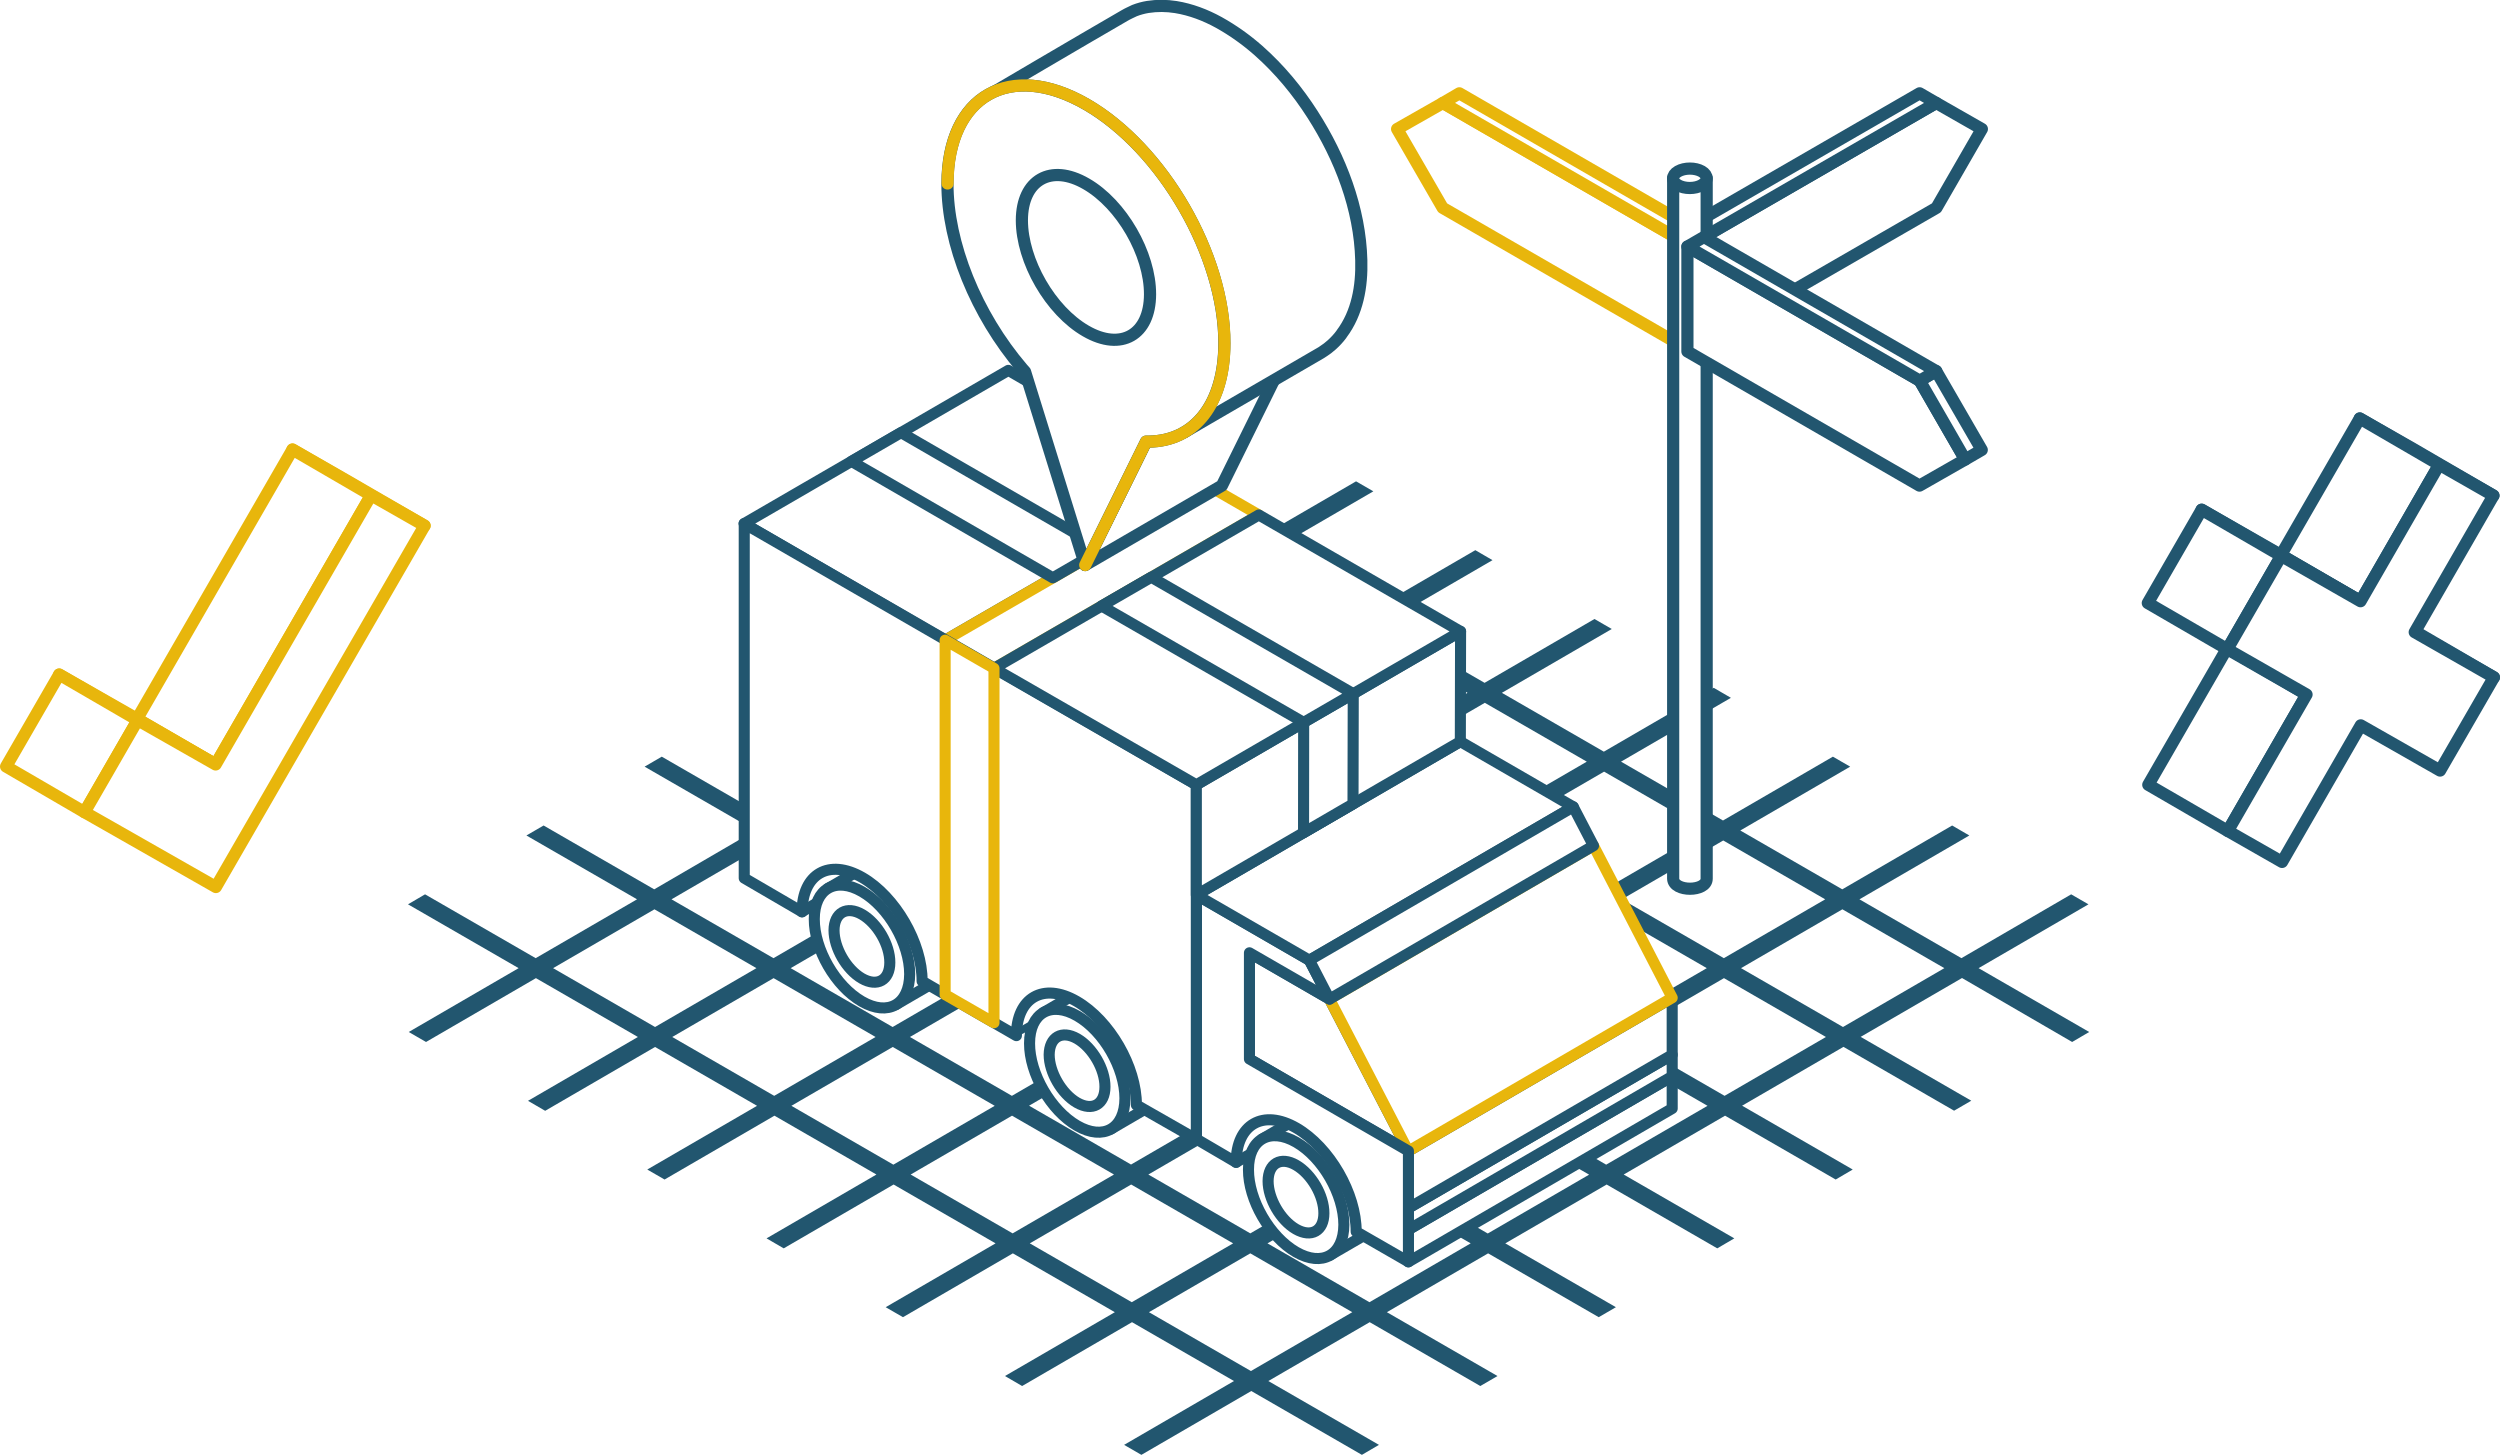 <?xml version="1.0" encoding="UTF-8"?> <!-- Generator: Adobe Illustrator 24.2.3, SVG Export Plug-In . SVG Version: 6.00 Build 0) --> <svg xmlns="http://www.w3.org/2000/svg" xmlns:xlink="http://www.w3.org/1999/xlink" version="1.1" id="Layer_1" x="0px" y="0px" viewBox="0 0 205.21 119.42" style="enable-background:new 0 0 205.21 119.42;" xml:space="preserve"> <style type="text/css"> .st0{fill:#FFFFFF;stroke:#22566F;stroke-width:2;stroke-linejoin:round;stroke-miterlimit:10;} .st1{enable-background:new ;} .st2{clip-path:url(#SVGID_2_);enable-background:new ;} .st3{fill:#FFFFFF;stroke:#22566F;stroke-width:0.75;stroke-linejoin:round;stroke-miterlimit:10;} .st4{clip-path:url(#SVGID_4_);enable-background:new ;} .st5{clip-path:url(#SVGID_6_);enable-background:new ;} .st6{clip-path:url(#SVGID_8_);enable-background:new ;} .st7{clip-path:url(#SVGID_10_);enable-background:new ;} .st8{clip-path:url(#SVGID_12_);enable-background:new ;} .st9{fill:#FFFFFF;stroke:#E8B60C;stroke-width:0.75;stroke-linejoin:round;stroke-miterlimit:10;} .st10{clip-path:url(#SVGID_14_);enable-background:new ;} .st11{clip-path:url(#SVGID_16_);enable-background:new ;} .st12{clip-path:url(#SVGID_18_);enable-background:new ;} .st13{clip-path:url(#SVGID_20_);enable-background:new ;} .st14{clip-path:url(#SVGID_22_);enable-background:new ;} .st15{clip-path:url(#SVGID_24_);enable-background:new ;} .st16{clip-path:url(#SVGID_26_);enable-background:new ;} .st17{clip-path:url(#SVGID_28_);enable-background:new ;} .st18{clip-path:url(#SVGID_30_);enable-background:new ;} .st19{clip-path:url(#SVGID_32_);enable-background:new ;} .st20{clip-path:url(#SVGID_34_);enable-background:new ;} .st21{clip-path:url(#SVGID_36_);enable-background:new ;} .st22{clip-path:url(#SVGID_38_);enable-background:new ;} .st23{fill:#FFFFFF;stroke:#22566F;stroke-linejoin:round;stroke-miterlimit:10;} .st24{clip-path:url(#SVGID_40_);enable-background:new ;} .st25{fill:#FFFFFF;stroke:#22566F;stroke-linecap:round;stroke-linejoin:round;stroke-miterlimit:10;} .st26{fill:#FFFFFF;stroke:#22566F;stroke-width:0.684;stroke-linecap:round;stroke-linejoin:round;stroke-miterlimit:10;} .st27{fill:#FFFFFF;stroke:#E8B60C;stroke-width:0.684;stroke-linecap:round;stroke-linejoin:round;stroke-miterlimit:10;} .st28{fill:none;stroke:#22566F;stroke-width:0.684;stroke-linecap:round;stroke-linejoin:round;stroke-miterlimit:10;} .st29{fill:#FFFFFF;stroke:#E8B60C;stroke-linecap:round;stroke-linejoin:round;stroke-miterlimit:10;} .st30{fill:#FFFFFF;stroke:#E8B60C;stroke-linejoin:round;stroke-miterlimit:10;} .st31{fill:#22566F;} .st32{opacity:0.51;} .st33{fill:#FFFFFF;stroke:#22566F;stroke-width:1.203;stroke-linejoin:round;stroke-miterlimit:10;} .st34{fill:none;stroke:#E8B60C;stroke-linejoin:round;stroke-miterlimit:10;} .st35{opacity:0.79;} .st36{clip-path:url(#SVGID_42_);enable-background:new ;} .st37{clip-path:url(#SVGID_44_);enable-background:new ;} .st38{clip-path:url(#SVGID_46_);enable-background:new ;} .st39{clip-path:url(#SVGID_48_);enable-background:new ;} .st40{clip-path:url(#SVGID_50_);enable-background:new ;} .st41{clip-path:url(#SVGID_52_);enable-background:new ;} .st42{clip-path:url(#SVGID_54_);enable-background:new ;} .st43{clip-path:url(#SVGID_56_);enable-background:new ;} .st44{clip-path:url(#SVGID_58_);enable-background:new ;} .st45{clip-path:url(#SVGID_60_);enable-background:new ;} .st46{clip-path:url(#SVGID_62_);enable-background:new ;} .st47{clip-path:url(#SVGID_64_);enable-background:new ;} .st48{clip-path:url(#SVGID_66_);enable-background:new ;} .st49{clip-path:url(#SVGID_68_);enable-background:new ;} .st50{clip-path:url(#SVGID_70_);enable-background:new ;} .st51{clip-path:url(#SVGID_72_);enable-background:new ;} .st52{clip-path:url(#SVGID_74_);enable-background:new ;} .st53{clip-path:url(#SVGID_76_);enable-background:new ;} .st54{clip-path:url(#SVGID_78_);enable-background:new ;} .st55{clip-path:url(#SVGID_80_);enable-background:new ;} .st56{clip-path:url(#SVGID_82_);enable-background:new ;} .st57{clip-path:url(#SVGID_84_);enable-background:new ;} .st58{clip-path:url(#SVGID_86_);enable-background:new ;} .st59{clip-path:url(#SVGID_88_);enable-background:new ;} .st60{clip-path:url(#SVGID_90_);enable-background:new ;} .st61{clip-path:url(#SVGID_92_);enable-background:new ;} .st62{clip-path:url(#SVGID_94_);enable-background:new ;} .st63{clip-path:url(#SVGID_96_);enable-background:new ;} .st64{fill:#FFFFFF;} .st65{fill:none;stroke:#22566F;stroke-linecap:round;stroke-linejoin:round;stroke-miterlimit:10;} .st66{opacity:0.4;fill:#FFFFFF;stroke:#22566F;stroke-linecap:round;stroke-linejoin:round;stroke-miterlimit:10;} .st67{fill:#FFFFFF;stroke:#22566F;stroke-width:0.644;stroke-linecap:round;stroke-linejoin:round;stroke-miterlimit:10;} .st68{opacity:0.52;fill:#FFFFFF;stroke:#22566F;stroke-linecap:round;stroke-linejoin:round;stroke-miterlimit:10;} .st69{opacity:0.65;fill:#FFFFFF;stroke:#22566F;stroke-linecap:round;stroke-linejoin:round;stroke-miterlimit:10;} .st70{fill:#E8B60C;} .st71{filter:url(#Adobe_OpacityMaskFilter);} .st72{fill:url(#SVGID_98_);} .st73{opacity:0.4;mask:url(#SVGID_97_);fill:#FFFFFF;stroke:#22566F;stroke-width:0.891;stroke-linecap:round;stroke-linejoin:round;stroke-miterlimit:10;} .st74{filter:url(#Adobe_OpacityMaskFilter_1_);} .st75{fill:url(#SVGID_100_);} .st76{opacity:0.4;mask:url(#SVGID_99_);fill:#FFFFFF;stroke:#22566F;stroke-width:0.891;stroke-linecap:round;stroke-linejoin:round;stroke-miterlimit:10;} .st77{fill:#FFFFFF;stroke:#22566F;stroke-width:0.891;stroke-linecap:round;stroke-linejoin:round;stroke-miterlimit:10;} .st78{filter:url(#Adobe_OpacityMaskFilter_2_);} .st79{fill:url(#SVGID_102_);} .st80{opacity:0.4;mask:url(#SVGID_101_);fill:#FFFFFF;stroke:#22566F;stroke-width:0.891;stroke-linecap:round;stroke-linejoin:round;stroke-miterlimit:10;} .st81{filter:url(#Adobe_OpacityMaskFilter_3_);} .st82{fill:url(#SVGID_104_);} .st83{opacity:0.4;mask:url(#SVGID_103_);fill:#FFFFFF;stroke:#22566F;stroke-width:0.891;stroke-linecap:round;stroke-linejoin:round;stroke-miterlimit:10;} .st84{opacity:0.4;fill:#FFFFFF;stroke:#22566F;stroke-width:0.891;stroke-linecap:round;stroke-linejoin:round;stroke-miterlimit:10;} .st85{fill:#FFFFFF;stroke:#E8B60C;stroke-width:0.891;stroke-linecap:round;stroke-linejoin:round;stroke-miterlimit:10;} .st86{filter:url(#Adobe_OpacityMaskFilter_4_);} .st87{fill:url(#SVGID_106_);} .st88{opacity:0.4;mask:url(#SVGID_105_);fill:#FFFFFF;stroke:#22566F;stroke-width:0.891;stroke-linecap:round;stroke-linejoin:round;stroke-miterlimit:10;} .st89{filter:url(#Adobe_OpacityMaskFilter_5_);} .st90{fill:url(#SVGID_108_);} .st91{opacity:0.4;mask:url(#SVGID_107_);fill:#FFFFFF;stroke:#22566F;stroke-width:0.891;stroke-linecap:round;stroke-linejoin:round;stroke-miterlimit:10;} .st92{filter:url(#Adobe_OpacityMaskFilter_6_);} .st93{fill:url(#SVGID_110_);} .st94{opacity:0.4;mask:url(#SVGID_109_);fill:#FFFFFF;stroke:#22566F;stroke-width:0.891;stroke-linecap:round;stroke-linejoin:round;stroke-miterlimit:10;} .st95{filter:url(#Adobe_OpacityMaskFilter_7_);} .st96{fill:url(#SVGID_112_);} .st97{opacity:0.4;mask:url(#SVGID_111_);fill:#FFFFFF;stroke:#22566F;stroke-width:0.891;stroke-linecap:round;stroke-linejoin:round;stroke-miterlimit:10;} .st98{opacity:0.3;fill:#FFFFFF;stroke:#22566F;stroke-width:0.891;stroke-linecap:round;stroke-linejoin:round;stroke-miterlimit:10;} .st99{fill:none;stroke:#E8B60C;stroke-linecap:round;stroke-linejoin:round;stroke-miterlimit:10;} .st100{fill:none;stroke:#22566F;stroke-width:2;stroke-linecap:round;stroke-linejoin:round;} .st101{fill:none;stroke:#22566F;stroke-width:2;stroke-linecap:round;stroke-linejoin:round;stroke-dasharray:0,5.181;} .st102{fill:none;stroke:#22566F;stroke-linejoin:round;stroke-miterlimit:10;} .st103{fill:#22566F;stroke:#22566F;stroke-miterlimit:10;} .st104{opacity:0.07;fill:#FFFFFF;stroke:#22566F;stroke-linejoin:round;stroke-miterlimit:10;} .st105{opacity:0.15;fill:#FFFFFF;stroke:#22566F;stroke-linejoin:round;stroke-miterlimit:10;} .st106{fill:none;stroke:#FFFFFF;stroke-miterlimit:10;} .st107{fill:#FFFFFF;stroke:#22566F;stroke-width:1.5;stroke-linejoin:round;stroke-miterlimit:10;} .st108{fill:#FFFFFF;stroke:#E8B60C;stroke-width:1.5;stroke-linejoin:round;stroke-miterlimit:10;} .st109{fill:#FFFFFF;stroke:#22566F;stroke-width:1.5;stroke-linecap:round;stroke-linejoin:round;stroke-miterlimit:10;} .st110{fill:none;stroke:#22566F;stroke-width:1.5;stroke-linecap:round;stroke-linejoin:round;stroke-miterlimit:10;} .st111{fill:#FFFFFF;stroke:#E8B60C;stroke-width:1.5;stroke-linecap:round;stroke-linejoin:round;stroke-miterlimit:10;} .st112{fill:#FFFFFF;stroke:#22566F;stroke-width:1.3;stroke-linecap:round;stroke-linejoin:round;stroke-miterlimit:10;} .st113{fill:#FFFFFF;stroke:#22566F;stroke-miterlimit:10;} .st114{opacity:0.15;fill:#FFFFFF;stroke:#22566F;stroke-miterlimit:10;} .st115{opacity:0.5;fill:#FFFFFF;stroke:#22566F;stroke-miterlimit:10;} .st116{fill:#FFFFFF;stroke:#22566F;stroke-width:1.652;stroke-linecap:round;stroke-linejoin:round;stroke-miterlimit:10;} .st117{fill:none;stroke:#22566F;stroke-width:1.652;stroke-linecap:round;stroke-linejoin:round;stroke-miterlimit:10;} .st118{fill-rule:evenodd;clip-rule:evenodd;fill:#FFFFFF;stroke:#22566F;stroke-width:1.652;stroke-linecap:round;stroke-linejoin:round;stroke-miterlimit:10;} .st119{fill:#FFFFFF;stroke:#E8B60C;stroke-width:1.652;stroke-linecap:round;stroke-linejoin:round;stroke-miterlimit:10;} .st120{fill:none;stroke:#E8B60C;stroke-width:1.652;stroke-linecap:round;stroke-linejoin:round;stroke-miterlimit:10;} .st121{fill-rule:evenodd;clip-rule:evenodd;fill:none;stroke:#E8B60C;stroke-width:1.652;stroke-linecap:round;stroke-linejoin:round;stroke-miterlimit:10;} .st122{fill:#F4F7F9;stroke:#22566F;stroke-width:1.5;stroke-linecap:round;stroke-linejoin:round;stroke-miterlimit:10;} .st123{fill:#F4F7F9;stroke:#E8B60C;stroke-width:1.5;stroke-linecap:round;stroke-linejoin:round;stroke-miterlimit:10;} .st124{fill:#F4F7F9;} .st125{fill-rule:evenodd;clip-rule:evenodd;fill:#FFFFFF;stroke:#22566F;stroke-width:1.5;stroke-linecap:round;stroke-linejoin:round;stroke-miterlimit:10;} .st126{fill:none;stroke:#E8B60C;stroke-width:1.5;stroke-linecap:round;stroke-linejoin:round;stroke-miterlimit:10;} .st127{fill-rule:evenodd;clip-rule:evenodd;fill:none;stroke:#E8B60C;stroke-width:1.5;stroke-linecap:round;stroke-linejoin:round;stroke-miterlimit:10;} .st128{opacity:0.95;} .st129{clip-path:url(#SVGID_114_);enable-background:new ;} .st130{clip-path:url(#SVGID_116_);enable-background:new ;} .st131{clip-path:url(#SVGID_118_);enable-background:new ;} .st132{clip-path:url(#SVGID_120_);enable-background:new ;} .st133{clip-path:url(#SVGID_122_);enable-background:new ;} .st134{clip-path:url(#SVGID_124_);enable-background:new ;} .st135{clip-path:url(#SVGID_126_);enable-background:new ;} .st136{clip-path:url(#SVGID_128_);enable-background:new ;} .st137{clip-path:url(#SVGID_130_);enable-background:new ;} .st138{clip-path:url(#SVGID_132_);enable-background:new ;} .st139{clip-path:url(#SVGID_134_);enable-background:new ;} .st140{clip-path:url(#SVGID_136_);enable-background:new ;} .st141{clip-path:url(#SVGID_138_);enable-background:new ;} .st142{clip-path:url(#SVGID_140_);enable-background:new ;} .st143{clip-path:url(#SVGID_142_);enable-background:new ;} .st144{clip-path:url(#SVGID_144_);enable-background:new ;} .st145{clip-path:url(#SVGID_146_);enable-background:new ;} .st146{clip-path:url(#SVGID_148_);enable-background:new ;} .st147{clip-path:url(#SVGID_150_);enable-background:new ;} .st148{clip-path:url(#SVGID_152_);enable-background:new ;} .st149{clip-path:url(#SVGID_154_);enable-background:new ;} .st150{clip-path:url(#SVGID_156_);enable-background:new ;} .st151{clip-path:url(#SVGID_158_);enable-background:new ;} .st152{clip-path:url(#SVGID_160_);enable-background:new ;} .st153{clip-path:url(#SVGID_162_);enable-background:new ;} .st154{clip-path:url(#SVGID_164_);enable-background:new ;} .st155{clip-path:url(#SVGID_166_);enable-background:new ;} .st156{clip-path:url(#SVGID_168_);enable-background:new ;} .st157{clip-path:url(#SVGID_170_);enable-background:new ;} .st158{clip-path:url(#SVGID_172_);enable-background:new ;} .st159{clip-path:url(#SVGID_174_);enable-background:new ;} .st160{clip-path:url(#SVGID_176_);enable-background:new ;} .st161{clip-path:url(#SVGID_178_);enable-background:new ;} .st162{clip-path:url(#SVGID_180_);enable-background:new ;} .st163{clip-path:url(#SVGID_182_);enable-background:new ;} .st164{clip-path:url(#SVGID_184_);enable-background:new ;} .st165{clip-path:url(#SVGID_186_);enable-background:new ;} .st166{clip-path:url(#SVGID_188_);enable-background:new ;} .st167{clip-path:url(#SVGID_190_);enable-background:new ;} .st168{clip-path:url(#SVGID_192_);enable-background:new ;} .st169{clip-path:url(#SVGID_194_);enable-background:new ;} .st170{clip-path:url(#SVGID_196_);enable-background:new ;} .st171{clip-path:url(#SVGID_198_);enable-background:new ;} .st172{clip-path:url(#SVGID_200_);enable-background:new ;} .st173{clip-path:url(#SVGID_202_);enable-background:new ;} .st174{clip-path:url(#SVGID_204_);enable-background:new ;} .st175{clip-path:url(#SVGID_206_);enable-background:new ;} .st176{clip-path:url(#SVGID_208_);enable-background:new ;} .st177{clip-path:url(#SVGID_210_);enable-background:new ;} .st178{clip-path:url(#SVGID_212_);enable-background:new ;} .st179{clip-path:url(#SVGID_214_);enable-background:new ;} .st180{clip-path:url(#SVGID_216_);enable-background:new ;} .st181{clip-path:url(#SVGID_218_);enable-background:new ;} .st182{clip-path:url(#SVGID_220_);enable-background:new ;} .st183{fill:none;stroke:#E8B60C;stroke-width:0.75;stroke-linejoin:round;stroke-miterlimit:10;} .st184{clip-path:url(#SVGID_223_);} .st185{clip-path:url(#SVGID_224_);enable-background:new ;} .st186{clip-path:url(#SVGID_227_);} .st187{clip-path:url(#SVGID_228_);enable-background:new ;} .st188{clip-path:url(#SVGID_231_);} .st189{clip-path:url(#SVGID_232_);enable-background:new ;} .st190{clip-path:url(#SVGID_235_);} .st191{clip-path:url(#SVGID_236_);enable-background:new ;} .st192{clip-path:url(#SVGID_239_);} .st193{clip-path:url(#SVGID_240_);enable-background:new ;} .st194{clip-path:url(#SVGID_243_);} .st195{clip-path:url(#SVGID_244_);enable-background:new ;} .st196{clip-path:url(#SVGID_247_);} .st197{clip-path:url(#SVGID_248_);enable-background:new ;} .st198{clip-path:url(#SVGID_251_);} .st199{clip-path:url(#SVGID_252_);enable-background:new ;} .st200{clip-path:url(#SVGID_255_);} .st201{clip-path:url(#SVGID_256_);enable-background:new ;} .st202{clip-path:url(#SVGID_259_);} .st203{clip-path:url(#SVGID_260_);enable-background:new ;} .st204{clip-path:url(#SVGID_263_);} .st205{clip-path:url(#SVGID_264_);enable-background:new ;} .st206{clip-path:url(#SVGID_267_);} .st207{clip-path:url(#SVGID_268_);enable-background:new ;} .st208{clip-path:url(#SVGID_271_);} .st209{clip-path:url(#SVGID_272_);enable-background:new ;} .st210{clip-path:url(#SVGID_275_);} .st211{clip-path:url(#SVGID_276_);enable-background:new ;} .st212{clip-path:url(#SVGID_279_);} .st213{clip-path:url(#SVGID_280_);enable-background:new ;} .st214{clip-path:url(#SVGID_283_);} .st215{clip-path:url(#SVGID_284_);enable-background:new ;} .st216{clip-path:url(#SVGID_287_);} .st217{clip-path:url(#SVGID_288_);enable-background:new ;} .st218{clip-path:url(#SVGID_291_);} .st219{clip-path:url(#SVGID_292_);enable-background:new ;} .st220{clip-path:url(#SVGID_295_);} .st221{clip-path:url(#SVGID_296_);enable-background:new ;} .st222{clip-path:url(#SVGID_299_);} .st223{clip-path:url(#SVGID_300_);enable-background:new ;} .st224{clip-path:url(#SVGID_303_);} .st225{clip-path:url(#SVGID_304_);enable-background:new ;} .st226{clip-path:url(#SVGID_307_);} .st227{clip-path:url(#SVGID_308_);enable-background:new ;} .st228{clip-path:url(#SVGID_311_);} .st229{clip-path:url(#SVGID_312_);enable-background:new ;} .st230{clip-path:url(#SVGID_315_);} .st231{clip-path:url(#SVGID_316_);enable-background:new ;} .st232{clip-path:url(#SVGID_319_);} .st233{clip-path:url(#SVGID_320_);enable-background:new ;} .st234{clip-path:url(#SVGID_323_);} .st235{clip-path:url(#SVGID_324_);enable-background:new ;} .st236{clip-path:url(#SVGID_327_);} .st237{clip-path:url(#SVGID_328_);enable-background:new ;} .st238{clip-path:url(#SVGID_331_);} .st239{clip-path:url(#SVGID_332_);enable-background:new ;} .st240{clip-path:url(#SVGID_335_);} .st241{clip-path:url(#SVGID_336_);enable-background:new ;} .st242{clip-path:url(#SVGID_339_);} .st243{clip-path:url(#SVGID_340_);enable-background:new ;} .st244{clip-path:url(#SVGID_343_);} .st245{clip-path:url(#SVGID_344_);enable-background:new ;} .st246{clip-path:url(#SVGID_347_);} .st247{clip-path:url(#SVGID_348_);enable-background:new ;} .st248{clip-path:url(#SVGID_351_);} .st249{clip-path:url(#SVGID_352_);enable-background:new ;} .st250{clip-path:url(#SVGID_355_);} .st251{clip-path:url(#SVGID_356_);enable-background:new ;} .st252{clip-path:url(#SVGID_359_);} .st253{clip-path:url(#SVGID_360_);enable-background:new ;} .st254{clip-path:url(#SVGID_363_);} .st255{clip-path:url(#SVGID_364_);enable-background:new ;} .st256{clip-path:url(#SVGID_367_);} .st257{clip-path:url(#SVGID_368_);enable-background:new ;} .st258{clip-path:url(#SVGID_371_);} .st259{clip-path:url(#SVGID_372_);enable-background:new ;} .st260{clip-path:url(#SVGID_375_);} .st261{clip-path:url(#SVGID_376_);enable-background:new ;} .st262{clip-path:url(#SVGID_379_);} .st263{clip-path:url(#SVGID_380_);enable-background:new ;} .st264{clip-path:url(#SVGID_383_);} .st265{clip-path:url(#SVGID_384_);enable-background:new ;} .st266{clip-path:url(#SVGID_387_);} .st267{clip-path:url(#SVGID_388_);enable-background:new ;} .st268{clip-path:url(#SVGID_391_);} .st269{clip-path:url(#SVGID_392_);enable-background:new ;} .st270{clip-path:url(#SVGID_395_);} .st271{clip-path:url(#SVGID_396_);enable-background:new ;} .st272{clip-path:url(#SVGID_399_);} .st273{clip-path:url(#SVGID_400_);enable-background:new ;} .st274{clip-path:url(#SVGID_403_);} .st275{clip-path:url(#SVGID_404_);enable-background:new ;} .st276{clip-path:url(#SVGID_407_);} .st277{clip-path:url(#SVGID_408_);enable-background:new ;} .st278{clip-path:url(#SVGID_411_);} .st279{clip-path:url(#SVGID_412_);enable-background:new ;} .st280{clip-path:url(#SVGID_415_);} .st281{clip-path:url(#SVGID_416_);enable-background:new ;} .st282{clip-path:url(#SVGID_419_);} .st283{clip-path:url(#SVGID_420_);enable-background:new ;} .st284{clip-path:url(#SVGID_423_);} .st285{clip-path:url(#SVGID_424_);enable-background:new ;} .st286{clip-path:url(#SVGID_427_);} .st287{clip-path:url(#SVGID_428_);enable-background:new ;} .st288{clip-path:url(#SVGID_431_);} .st289{clip-path:url(#SVGID_432_);enable-background:new ;} .st290{clip-path:url(#SVGID_435_);} .st291{clip-path:url(#SVGID_436_);enable-background:new ;} .st292{clip-path:url(#SVGID_439_);} .st293{clip-path:url(#SVGID_440_);enable-background:new ;} .st294{clip-path:url(#SVGID_443_);} .st295{clip-path:url(#SVGID_444_);enable-background:new ;} .st296{clip-path:url(#SVGID_447_);} .st297{clip-path:url(#SVGID_448_);enable-background:new ;} .st298{clip-path:url(#SVGID_451_);} .st299{clip-path:url(#SVGID_452_);enable-background:new ;} .st300{clip-path:url(#SVGID_455_);} .st301{clip-path:url(#SVGID_456_);enable-background:new ;} .st302{clip-path:url(#SVGID_459_);} .st303{clip-path:url(#SVGID_460_);enable-background:new ;} .st304{clip-path:url(#SVGID_463_);} .st305{clip-path:url(#SVGID_464_);enable-background:new ;} .st306{clip-path:url(#SVGID_467_);} .st307{clip-path:url(#SVGID_468_);enable-background:new ;} .st308{clip-path:url(#SVGID_471_);} .st309{clip-path:url(#SVGID_472_);enable-background:new ;} .st310{clip-path:url(#SVGID_475_);} .st311{clip-path:url(#SVGID_476_);enable-background:new ;} .st312{clip-path:url(#SVGID_479_);} .st313{clip-path:url(#SVGID_480_);enable-background:new ;} .st314{clip-path:url(#SVGID_483_);} .st315{clip-path:url(#SVGID_484_);enable-background:new ;} .st316{clip-path:url(#SVGID_487_);} .st317{clip-path:url(#SVGID_488_);enable-background:new ;} .st318{clip-path:url(#SVGID_491_);} .st319{clip-path:url(#SVGID_492_);enable-background:new ;} .st320{clip-path:url(#SVGID_495_);} .st321{clip-path:url(#SVGID_496_);enable-background:new ;} .st322{clip-path:url(#SVGID_499_);} .st323{clip-path:url(#SVGID_500_);enable-background:new ;} .st324{clip-path:url(#SVGID_503_);} .st325{clip-path:url(#SVGID_504_);enable-background:new ;} .st326{clip-path:url(#SVGID_507_);} .st327{clip-path:url(#SVGID_508_);enable-background:new ;} .st328{clip-path:url(#SVGID_511_);} .st329{clip-path:url(#SVGID_512_);enable-background:new ;} .st330{clip-path:url(#SVGID_515_);} .st331{clip-path:url(#SVGID_516_);enable-background:new ;} .st332{clip-path:url(#SVGID_519_);} .st333{clip-path:url(#SVGID_520_);enable-background:new ;} .st334{clip-path:url(#SVGID_523_);} .st335{clip-path:url(#SVGID_524_);enable-background:new ;} .st336{clip-path:url(#SVGID_527_);} .st337{clip-path:url(#SVGID_528_);enable-background:new ;} .st338{clip-path:url(#SVGID_531_);} .st339{clip-path:url(#SVGID_532_);enable-background:new ;} .st340{clip-path:url(#SVGID_535_);} .st341{clip-path:url(#SVGID_536_);enable-background:new ;} .st342{clip-path:url(#SVGID_539_);} .st343{clip-path:url(#SVGID_540_);enable-background:new ;} .st344{clip-path:url(#SVGID_543_);} .st345{clip-path:url(#SVGID_544_);enable-background:new ;} .st346{clip-path:url(#SVGID_547_);} .st347{clip-path:url(#SVGID_548_);enable-background:new ;} .st348{clip-path:url(#SVGID_551_);} .st349{clip-path:url(#SVGID_552_);enable-background:new ;} .st350{clip-path:url(#SVGID_555_);} .st351{clip-path:url(#SVGID_556_);enable-background:new ;} .st352{clip-path:url(#SVGID_559_);} .st353{clip-path:url(#SVGID_560_);enable-background:new ;} .st354{clip-path:url(#SVGID_563_);} .st355{clip-path:url(#SVGID_564_);enable-background:new ;} .st356{clip-path:url(#SVGID_567_);} .st357{clip-path:url(#SVGID_568_);enable-background:new ;} .st358{clip-path:url(#SVGID_571_);} .st359{clip-path:url(#SVGID_572_);enable-background:new ;} .st360{clip-path:url(#SVGID_575_);} .st361{clip-path:url(#SVGID_576_);enable-background:new ;} .st362{clip-path:url(#SVGID_579_);} .st363{clip-path:url(#SVGID_580_);enable-background:new ;} .st364{clip-path:url(#SVGID_583_);} .st365{clip-path:url(#SVGID_584_);enable-background:new ;} .st366{clip-path:url(#SVGID_587_);} .st367{clip-path:url(#SVGID_588_);enable-background:new ;} .st368{clip-path:url(#SVGID_591_);} .st369{clip-path:url(#SVGID_592_);enable-background:new ;} .st370{clip-path:url(#SVGID_595_);} .st371{clip-path:url(#SVGID_596_);enable-background:new ;} .st372{clip-path:url(#SVGID_599_);} .st373{clip-path:url(#SVGID_600_);enable-background:new ;} .st374{clip-path:url(#SVGID_603_);} .st375{clip-path:url(#SVGID_604_);enable-background:new ;} .st376{clip-path:url(#SVGID_607_);} .st377{clip-path:url(#SVGID_608_);enable-background:new ;} .st378{clip-path:url(#SVGID_611_);} .st379{clip-path:url(#SVGID_612_);enable-background:new ;} .st380{clip-path:url(#SVGID_615_);} .st381{clip-path:url(#SVGID_616_);enable-background:new ;} .st382{clip-path:url(#SVGID_619_);} .st383{clip-path:url(#SVGID_620_);enable-background:new ;} .st384{clip-path:url(#SVGID_623_);} .st385{clip-path:url(#SVGID_624_);enable-background:new ;} .st386{clip-path:url(#SVGID_627_);} .st387{clip-path:url(#SVGID_628_);enable-background:new ;} .st388{clip-path:url(#SVGID_631_);} .st389{clip-path:url(#SVGID_632_);enable-background:new ;} .st390{clip-path:url(#SVGID_635_);} .st391{clip-path:url(#SVGID_636_);enable-background:new ;} .st392{clip-path:url(#SVGID_639_);} .st393{clip-path:url(#SVGID_640_);enable-background:new ;} .st394{clip-path:url(#SVGID_643_);} .st395{clip-path:url(#SVGID_644_);enable-background:new ;} .st396{clip-path:url(#SVGID_647_);} .st397{clip-path:url(#SVGID_648_);enable-background:new ;} .st398{clip-path:url(#SVGID_651_);} .st399{clip-path:url(#SVGID_652_);enable-background:new ;} .st400{fill-rule:evenodd;clip-rule:evenodd;fill:#FFFFFF;stroke:#22566F;stroke-linecap:round;stroke-linejoin:round;stroke-miterlimit:10;} .st401{clip-path:url(#SVGID_654_);} .st402{clip-path:url(#SVGID_656_);} .st403{clip-path:url(#SVGID_658_);} .st404{clip-path:url(#SVGID_660_);} .st405{fill:#3C3C3B;} .st406{opacity:0.31;fill:#FFFFFF;stroke:#22566F;stroke-linecap:round;stroke-linejoin:round;stroke-miterlimit:10;} .st407{fill:#BCDDC7;} .st408{fill:#B8A88A;} .st409{fill:#FFFFFF;stroke:#22566F;stroke-width:1.5;stroke-miterlimit:10;} .st410{fill:#FFFFFF;stroke:#E8B60C;stroke-width:1.5;stroke-miterlimit:10;} .st411{fill:none;stroke:#E8B60C;stroke-width:1.5;stroke-miterlimit:10;} .st412{fill:#FFFFFF;stroke:#E8B60C;stroke-width:2;stroke-linejoin:round;stroke-miterlimit:10;} .st413{fill:none;stroke:#22566F;stroke-width:2;stroke-linejoin:round;stroke-miterlimit:10;} .st414{fill:none;stroke:#22566F;stroke-width:3;stroke-linecap:square;stroke-linejoin:round;} .st415{fill:none;stroke:#22566F;stroke-width:3;stroke-linecap:square;stroke-linejoin:round;stroke-dasharray:0.021,6.26;} .st416{fill:none;stroke:#E8B60C;stroke-width:2;stroke-linejoin:round;stroke-miterlimit:10;} .st417{clip-path:url(#SVGID_662_);enable-background:new ;} .st418{clip-path:url(#SVGID_664_);enable-background:new ;} .st419{clip-path:url(#SVGID_666_);enable-background:new ;} .st420{clip-path:url(#SVGID_668_);enable-background:new ;} .st421{clip-path:url(#SVGID_670_);} .st422{opacity:0.71;} .st423{opacity:0.46;fill:#FFFFFF;stroke:#22566F;stroke-linejoin:round;stroke-miterlimit:10;} .st424{opacity:0.69;fill:#FFFFFF;stroke:#22566F;stroke-linejoin:round;stroke-miterlimit:10;} .st425{fill:none;stroke:#E8B60C;stroke-width:0.75;stroke-miterlimit:10;} .st426{fill:none;stroke:#E8B60C;stroke-width:0.75;stroke-miterlimit:10;stroke-dasharray:12.054,12.054;} .st427{fill:none;stroke:#22566F;stroke-width:0.75;stroke-miterlimit:10;} .st428{fill:#22566F;stroke:#22566F;stroke-width:0.75;stroke-miterlimit:10;} .st429{clip-path:url(#SVGID_672_);enable-background:new ;} .st430{clip-path:url(#SVGID_674_);enable-background:new ;} .st431{clip-path:url(#SVGID_676_);enable-background:new ;} .st432{clip-path:url(#SVGID_678_);enable-background:new ;} .st433{clip-path:url(#SVGID_680_);enable-background:new ;} .st434{clip-path:url(#SVGID_682_);enable-background:new ;} .st435{clip-path:url(#SVGID_684_);enable-background:new ;} .st436{clip-path:url(#SVGID_686_);enable-background:new ;} .st437{clip-path:url(#SVGID_688_);enable-background:new ;} .st438{clip-path:url(#SVGID_690_);enable-background:new ;} .st439{clip-path:url(#SVGID_692_);enable-background:new ;} .st440{clip-path:url(#SVGID_694_);enable-background:new ;} .st441{clip-path:url(#SVGID_696_);enable-background:new ;} .st442{clip-path:url(#SVGID_698_);enable-background:new ;} .st443{clip-path:url(#SVGID_700_);enable-background:new ;} .st444{clip-path:url(#SVGID_702_);enable-background:new ;} .st445{clip-path:url(#SVGID_704_);enable-background:new ;} .st446{clip-path:url(#SVGID_706_);enable-background:new ;} .st447{clip-path:url(#SVGID_708_);enable-background:new ;} .st448{clip-path:url(#SVGID_710_);enable-background:new ;} .st449{clip-path:url(#SVGID_712_);enable-background:new ;} .st450{clip-path:url(#SVGID_714_);enable-background:new ;} .st451{clip-path:url(#SVGID_716_);enable-background:new ;} .st452{clip-path:url(#SVGID_718_);enable-background:new ;} .st453{clip-path:url(#SVGID_720_);enable-background:new ;} .st454{clip-path:url(#SVGID_722_);enable-background:new ;} .st455{clip-path:url(#SVGID_724_);enable-background:new ;} .st456{clip-path:url(#SVGID_726_);enable-background:new ;} .st457{clip-path:url(#SVGID_728_);enable-background:new ;} .st458{clip-path:url(#SVGID_730_);enable-background:new ;} .st459{clip-path:url(#SVGID_732_);enable-background:new ;} .st460{clip-path:url(#SVGID_734_);enable-background:new ;} .st461{clip-path:url(#SVGID_736_);enable-background:new ;} .st462{clip-path:url(#SVGID_738_);enable-background:new ;} .st463{clip-path:url(#SVGID_740_);enable-background:new ;} .st464{clip-path:url(#SVGID_742_);enable-background:new ;} .st465{clip-path:url(#SVGID_744_);enable-background:new ;} .st466{clip-path:url(#SVGID_746_);enable-background:new ;} .st467{clip-path:url(#SVGID_748_);enable-background:new ;} .st468{clip-path:url(#SVGID_750_);enable-background:new ;} .st469{clip-path:url(#SVGID_752_);enable-background:new ;} .st470{clip-path:url(#SVGID_754_);enable-background:new ;} .st471{clip-path:url(#SVGID_756_);enable-background:new ;} .st472{clip-path:url(#SVGID_758_);enable-background:new ;} .st473{clip-path:url(#SVGID_760_);enable-background:new ;} .st474{clip-path:url(#SVGID_762_);enable-background:new ;} .st475{clip-path:url(#SVGID_764_);enable-background:new ;} .st476{clip-path:url(#SVGID_766_);enable-background:new ;} .st477{clip-path:url(#SVGID_768_);enable-background:new ;} .st478{clip-path:url(#SVGID_770_);enable-background:new ;} .st479{clip-path:url(#SVGID_772_);enable-background:new ;} .st480{clip-path:url(#SVGID_774_);enable-background:new ;} .st481{clip-path:url(#SVGID_776_);enable-background:new ;} .st482{clip-path:url(#SVGID_778_);enable-background:new ;} .st483{clip-path:url(#SVGID_780_);enable-background:new ;} .st484{clip-path:url(#SVGID_782_);enable-background:new ;} .st485{fill-rule:evenodd;clip-rule:evenodd;fill:#FFFFFF;stroke:#22566F;stroke-linejoin:round;stroke-miterlimit:10;} .st486{fill-rule:evenodd;clip-rule:evenodd;fill:#FFFFFF;stroke:#E8B60C;stroke-linejoin:round;stroke-miterlimit:10;} .st487{fill:#FFFFFF;stroke:#22566F;stroke-width:1.215;stroke-linejoin:round;stroke-miterlimit:10;} .st488{clip-path:url(#SVGID_784_);enable-background:new ;} .st489{fill:none;stroke:#E8B60C;stroke-width:1.215;stroke-linecap:round;stroke-linejoin:round;stroke-miterlimit:10;} .st490{fill:#FFFFFF;stroke:#E8B60C;stroke-width:0.831;stroke-linecap:round;stroke-linejoin:round;stroke-miterlimit:10;} .st491{fill:#FFFFFF;stroke:#22566F;stroke-width:0.831;stroke-linecap:round;stroke-linejoin:round;stroke-miterlimit:10;} .st492{fill:#FFFFFF;stroke:#E8B60C;stroke-width:1.215;stroke-linejoin:round;stroke-miterlimit:10;} .st493{fill:none;stroke:#E8B60C;stroke-width:1.215;stroke-linejoin:round;stroke-miterlimit:10;} .st494{fill:#FFFFFF;stroke:#E8B60C;stroke-width:0.933;stroke-linejoin:round;stroke-miterlimit:10;} .st495{fill:#FFFFFF;stroke:#22566F;stroke-width:0.933;stroke-linejoin:round;stroke-miterlimit:10;} .st496{fill:#FFFFFF;stroke:#22566F;stroke-width:3;stroke-linejoin:round;stroke-miterlimit:10;} .st497{fill-rule:evenodd;clip-rule:evenodd;fill:#FFFFFF;stroke:#E8B60C;stroke-linecap:round;stroke-linejoin:round;stroke-miterlimit:10;} .st498{clip-path:url(#SVGID_786_);enable-background:new ;} .st499{clip-path:url(#SVGID_788_);enable-background:new ;} .st500{clip-path:url(#SVGID_790_);enable-background:new ;} .st501{clip-path:url(#SVGID_792_);enable-background:new ;} .st502{clip-path:url(#SVGID_794_);enable-background:new ;} .st503{clip-path:url(#SVGID_796_);enable-background:new ;} .st504{clip-path:url(#SVGID_798_);enable-background:new ;} .st505{clip-path:url(#SVGID_800_);enable-background:new ;} .st506{clip-path:url(#SVGID_802_);enable-background:new ;} .st507{clip-path:url(#SVGID_804_);enable-background:new ;} .st508{clip-path:url(#SVGID_806_);enable-background:new ;} .st509{clip-path:url(#SVGID_808_);enable-background:new ;} .st510{clip-path:url(#SVGID_810_);enable-background:new ;} .st511{clip-path:url(#SVGID_812_);enable-background:new ;} .st512{clip-path:url(#SVGID_814_);enable-background:new ;} .st513{clip-path:url(#SVGID_816_);enable-background:new ;} .st514{clip-path:url(#SVGID_818_);enable-background:new ;} .st515{clip-path:url(#SVGID_820_);enable-background:new ;} .st516{clip-path:url(#SVGID_822_);enable-background:new ;} .st517{clip-path:url(#SVGID_824_);enable-background:new ;} .st518{clip-path:url(#SVGID_826_);enable-background:new ;} .st519{clip-path:url(#SVGID_828_);enable-background:new ;} .st520{clip-path:url(#SVGID_830_);enable-background:new ;} .st521{clip-path:url(#SVGID_832_);enable-background:new ;} .st522{clip-path:url(#SVGID_834_);enable-background:new ;} .st523{clip-path:url(#SVGID_836_);enable-background:new ;} .st524{clip-path:url(#SVGID_838_);enable-background:new ;} .st525{clip-path:url(#SVGID_840_);enable-background:new ;} .st526{fill:none;stroke:#22566F;stroke-width:3;stroke-linejoin:round;stroke-miterlimit:10;} .st527{fill:#FFFFFF;stroke:#22566F;stroke-width:0.909;stroke-linejoin:round;stroke-miterlimit:10;} .st528{fill:#FFFFFF;stroke:#E8B60C;stroke-width:0.909;stroke-linejoin:round;stroke-miterlimit:10;} </style> <g> <path class="st31" d="M170.09,85.53l1.4-0.82l-9.08-5.24l9.02-5.24l-1.42-0.82L161,78.65l-8.37-4.83l9.02-5.24l-1.41-0.82 l-9.02,5.24l-8.37-4.83l9.02-5.24l-1.42-0.82l-9.02,5.24l-8.37-4.83l9.02-5.24l-1.41-0.82l-9.02,5.24l-8.37-4.83l9.02-5.24 l-1.42-0.82l-9.02,5.24l-8.37-4.83l9.02-5.24l-1.41-0.82l-9.02,5.24l-8.37-4.83l9.02-5.24l-1.42-0.82l-9.02,5.24l-9.08-5.24 l-1.4,0.82l9.08,5.24l-8.32,4.83l-9.08-5.24l-1.41,0.82l9.08,5.24l-8.32,4.83l-9.08-5.24l-1.4,0.82l9.08,5.24l-8.32,4.83 l-9.08-5.24l-1.4,0.82l9.08,5.24l-8.32,4.83l-9.08-5.24l-1.41,0.82l9.08,5.24L53.7,73l-9.08-5.24l-1.41,0.82l9.08,5.24l-8.32,4.83 l-9.08-5.24l-1.4,0.82l9.08,5.24l-9.02,5.24l1.42,0.82l9.02-5.24l8.37,4.83l-9.02,5.24l1.41,0.82l9.02-5.24l8.37,4.83L53.13,96 l1.42,0.82l9.02-5.24l8.37,4.83l-9.02,5.24l1.41,0.82l9.02-5.24l8.37,4.83l-9.02,5.24l1.42,0.82l9.02-5.24l8.37,4.83l-9.02,5.24 l1.41,0.82l9.02-5.24l8.37,4.83l-9.02,5.24l1.42,0.82l9.02-5.24l9.08,5.24l1.4-0.82l-9.08-5.24l8.32-4.83l9.08,5.24l1.41-0.82 l-9.08-5.24l8.31-4.83l9.08,5.24l1.41-0.82l-9.08-5.24l8.32-4.83l9.08,5.24l1.4-0.82l-9.08-5.24l8.32-4.83l9.08,5.24l1.4-0.82 l-9.08-5.24l8.32-4.83l9.08,5.24l1.41-0.82l-9.08-5.24l8.32-4.83L170.09,85.53z M149.82,73.82l-8.32,4.83l-8.37-4.83l8.32-4.83 L149.82,73.82z M101.09,79.47l-8.32,4.83l-8.37-4.83l8.32-4.83L101.09,79.47z M94.12,73.82l8.32-4.83l8.37,4.83l-8.32,4.83 L94.12,73.82z M102.5,80.28l8.37,4.83l-8.32,4.83l-8.37-4.83L102.5,80.28z M103.91,79.47l8.32-4.83l8.37,4.83l-8.32,4.83 L103.91,79.47z M113.62,73.82l8.32-4.83l8.37,4.83l-8.32,4.83L113.62,73.82z M112.21,73.01l-8.37-4.83l8.32-4.83l8.37,4.83 L112.21,73.01z M102.43,67.36l-8.37-4.83l8.32-4.83l8.37,4.83L102.43,67.36z M101.02,68.17L92.71,73l-8.37-4.83l8.32-4.83 L101.02,68.17z M91.31,73.82l-8.32,4.83l-8.37-4.83l8.32-4.83L91.31,73.82z M81.58,79.47l-8.31,4.83l-8.37-4.83l8.31-4.83 L81.58,79.47z M83,80.29l8.37,4.83l-8.31,4.83l-8.37-4.83L83,80.29z M92.78,85.93l8.37,4.83l-8.31,4.83l-8.37-4.83L92.78,85.93z M102.57,91.58l8.37,4.83l-8.31,4.83l-8.37-4.83L102.57,91.58z M103.97,90.77l8.32-4.83l8.37,4.83l-8.32,4.83L103.97,90.77z M113.69,85.12l8.32-4.83l8.37,4.83l-8.32,4.83L113.69,85.12z M123.41,79.47l8.32-4.83l8.37,4.83l-8.32,4.83L123.41,79.47z M140.03,68.17L131.72,73l-8.37-4.83l8.32-4.83L140.03,68.17z M130.25,62.52l-8.32,4.83l-8.37-4.83l8.32-4.83L130.25,62.52z M120.46,56.87l-8.32,4.83l-8.37-4.83l8.32-4.83L120.46,56.87z M102.31,46.39l8.37,4.83l-8.32,4.83L94,51.23L102.31,46.39z M92.59,52.04l8.37,4.83l-8.32,4.83l-8.37-4.83L92.59,52.04z M82.87,57.69l8.37,4.83l-8.32,4.83l-8.37-4.83L82.87,57.69z M73.15,63.34l8.37,4.83L73.21,73l-8.37-4.83L73.15,63.34z M63.43,68.99l8.37,4.83l-8.31,4.83l-8.37-4.83L63.43,68.99z M45.4,79.47 l8.32-4.83l8.37,4.83l-8.32,4.83L45.4,79.47z M55.18,85.12l8.32-4.83l8.37,4.83l-8.32,4.83L55.18,85.12z M64.96,90.77l8.32-4.83 l8.37,4.83l-8.32,4.83L64.96,90.77z M74.75,96.41l8.32-4.83l8.37,4.83l-8.32,4.83L74.75,96.41z M84.53,102.06l8.32-4.83l8.37,4.83 l-8.32,4.83L84.53,102.06z M102.68,112.54l-8.37-4.83l8.32-4.83l8.37,4.83L102.68,112.54z M112.41,106.89l-8.37-4.83l8.31-4.83 l8.37,4.83L112.41,106.89z M122.12,101.25l-8.37-4.83l8.32-4.83l8.37,4.83L122.12,101.25z M131.84,95.6l-8.37-4.83l8.32-4.83 l8.37,4.83L131.84,95.6z M141.56,89.95l-8.37-4.83l8.32-4.83l8.37,4.83L141.56,89.95z M151.28,84.3l-8.37-4.83l8.32-4.83l8.37,4.83 L151.28,84.3z"></path> <g> <g> <path class="st527" d="M66.83,71.61c0.41-0.24,2.96-1.39,3.51-1.71c0.28,0.62,0.51,1.25,0.78,1.87c-3.04,1.77-5.3,3.07-5.3,3.07 C65.83,73.53,65.66,72.28,66.83,71.61z"></path> <path class="st527" d="M84.39,81.9l4.21-2.41c0.26,0.68,0.6,1.32,0.94,1.96c-3.45,2-6.11,3.55-6.12,3.54 C83.16,83.82,83.32,82.52,84.39,81.9z"></path> <path class="st527" d="M102.47,92.3l3.6-2.06c0.51,0.55,1.09,1.02,1.57,1.59c-3.48,2.02-6.18,3.58-6.18,3.58 C101.15,94.26,101.4,92.91,102.47,92.3z"></path> <g> <polygon class="st527" points="103.61,93.49 107.92,90.98 113.67,100.42 109.16,103.04 "></polygon> <path class="st527" d="M106.4,93.76c2.17,1.25,3.91,4.28,3.91,6.77c-0.01,2.49-1.77,3.49-3.93,2.24 c-2.16-1.25-3.91-4.28-3.9-6.76C102.47,93.52,104.23,92.51,106.4,93.76z"></path> <g> <path class="st527" d="M106.39,95.64c1.26,0.73,2.29,2.5,2.28,3.95c0,1.45-1.03,2.03-2.3,1.3c-1.26-0.73-2.28-2.5-2.28-3.94 C104.1,95.49,105.13,94.91,106.39,95.64z"></path> </g> </g> <g> <polygon class="st527" points="85.64,83.12 89.95,80.61 95.7,90.05 91.2,92.67 "></polygon> <path class="st527" d="M88.43,83.39c2.17,1.25,3.91,4.28,3.91,6.77c-0.01,2.49-1.77,3.49-3.93,2.24 c-2.16-1.25-3.91-4.28-3.9-6.76C84.51,83.14,86.27,82.14,88.43,83.39z"></path> <g> <path class="st527" d="M88.42,85.26c1.26,0.73,2.29,2.5,2.28,3.95c0,1.45-1.03,2.03-2.3,1.3c-1.26-0.73-2.28-2.5-2.28-3.94 C86.14,85.12,87.16,84.54,88.42,85.26z"></path> </g> </g> <g> <polygon class="st527" points="67.98,72.92 72.29,70.41 78.04,79.85 73.53,82.47 "></polygon> <path class="st527" d="M70.76,73.19c2.17,1.25,3.91,4.28,3.91,6.77c-0.01,2.49-1.77,3.49-3.93,2.24 c-2.16-1.25-3.91-4.28-3.9-6.76C66.84,72.94,68.6,71.94,70.76,73.19z"></path> <g> <path class="st527" d="M70.76,75.06c1.26,0.73,2.29,2.5,2.28,3.95c0,1.45-1.03,2.03-2.3,1.3c-1.26-0.73-2.28-2.5-2.28-3.95 C68.47,74.92,69.5,74.33,70.76,75.06z"></path> </g> </g> </g> <g> <g> <polygon class="st527" points="115.6,100.94 137.26,88.35 137.26,90.99 115.6,103.58 "></polygon> </g> <g> <polygon class="st527" points="115.6,99.17 137.26,86.58 137.26,88.35 115.6,100.94 "></polygon> </g> <g> <polygon class="st527" points="115.6,94.49 137.26,81.9 137.26,86.58 115.6,99.17 "></polygon> </g> <g> <polygon class="st527" points="109.13,82.01 115.6,94.49 102.55,86.93 102.55,78.21 "></polygon> </g> <g> <polygon class="st528" points="109.13,82.01 130.8,69.42 137.26,81.9 115.6,94.49 "></polygon> </g> <g> <path class="st527" d="M107.48,78.82l1.66,3.19l-6.58-3.8v8.72l13.05,7.55v9.09l-4.29-2.47c0.01-3.13-2.19-6.94-4.91-8.51 c-2.72-1.57-4.93-0.31-4.94,2.82l-3.26-1.91V73.46L107.48,78.82z"></path> </g> <g> <polygon class="st527" points="98.2,73.46 119.87,60.87 129.14,66.23 107.48,78.82 "></polygon> </g> <g> <polygon class="st527" points="107.48,78.82 129.14,66.23 130.8,69.42 109.13,82.01 "></polygon> </g> </g> <g> <g> <polygon class="st527" points="61.08,42.98 82.77,30.4 99.33,39.96 77.58,52.55 "></polygon> </g> <g> <polygon class="st528" points="77.58,52.55 99.33,39.96 103.33,42.27 81.59,54.86 "></polygon> </g> <path class="st527" d="M61.08,42.98L98.2,64.42v29.09l-4.92-2.81c0.01-3.13-2.19-6.94-4.91-8.51c-2.72-1.57-4.93-0.31-4.94,2.82 l-7.74-4.47c0.01-3.13-2.19-6.94-4.91-8.51c-2.72-1.57-4.93-0.31-4.94,2.82l-4.75-2.77V42.98z"></path> <g> <polygon class="st527" points="98.2,64.42 119.89,51.83 119.87,60.87 98.2,73.46 "></polygon> </g> <g> <polygon class="st527" points="81.59,54.86 103.33,42.27 119.89,51.83 98.2,64.42 "></polygon> </g> <polygon class="st528" points="77.58,81.64 77.58,52.55 81.59,54.86 81.59,83.95 "></polygon> <g> <polygon class="st527" points="69.89,37.87 73.96,35.51 90.5,45.07 86.42,47.43 "></polygon> </g> <g> <polygon class="st527" points="107.01,59.3 111.08,56.94 111.06,65.99 107,68.35 "></polygon> </g> <g> <polygon class="st527" points="90.42,49.74 94.5,47.38 111.08,56.94 107.01,59.3 "></polygon> </g> </g> </g> <g id="XMLID_91_"> <g id="XMLID_102_" class="st1"> <g id="XMLID_130_"> <polygon id="XMLID_131_" class="st30" points="30.46,40.65 24.01,36.9 28.4,39.41 34.85,43.15 "></polygon> </g> <g id="XMLID_128_"> <polygon id="XMLID_129_" class="st30" points="17.7,62.75 11.25,59.01 24.01,36.9 30.46,40.65 "></polygon> </g> <g id="XMLID_126_"> <polygon id="XMLID_127_" class="st30" points="11.3,59.11 4.86,55.37 11.25,59.01 17.7,62.75 "></polygon> </g> <g id="XMLID_124_"> <polygon id="XMLID_125_" class="st30" points="6.94,66.67 0.5,62.92 4.86,55.37 11.3,59.11 "></polygon> </g> <g id="XMLID_112_"> <polygon id="XMLID_123_" class="st30" points="30.46,40.65 34.85,43.15 17.72,72.81 6.94,66.67 11.3,59.11 17.7,62.75 "></polygon> </g> </g> </g> <g id="XMLID_55_"> <g id="XMLID_57_"> <g id="XMLID_63_" class="st1"> <g id="XMLID_89_"> <polygon id="XMLID_90_" class="st23" points="198.21,51.89 191.68,48.09 198.19,51.8 204.71,55.6 "></polygon> </g> <g id="XMLID_86_"> <polygon id="XMLID_87_" class="st23" points="182.87,68.21 176.34,64.42 182.81,53.21 189.33,57.01 "></polygon> </g> <g id="XMLID_84_"> <polygon id="XMLID_85_" class="st23" points="200.22,38.14 193.7,34.35 198.14,36.88 204.67,40.68 "></polygon> </g> <g id="XMLID_82_"> <polygon id="XMLID_83_" class="st23" points="193.76,49.35 187.23,45.56 193.7,34.35 200.22,38.14 "></polygon> </g> <g id="XMLID_80_"> <polygon id="XMLID_81_" class="st23" points="187.25,45.63 180.72,41.84 187.23,45.56 193.76,49.35 "></polygon> </g> <g id="XMLID_73_"> <polygon id="XMLID_79_" class="st23" points="182.83,53.29 176.3,49.5 180.72,41.84 187.25,45.63 "></polygon> </g> <g id="XMLID_65_"> <polygon id="XMLID_71_" class="st23" points="200.22,38.14 204.67,40.68 198.21,51.89 204.71,55.6 200.29,63.25 193.78,59.54 187.32,70.75 182.87,68.21 189.33,57.01 182.83,53.29 187.25,45.63 193.76,49.35 "></polygon> </g> </g> </g> </g> <g> <g> <polygon class="st23" points="94.08,36.25 105.3,29.73 100.3,39.86 89.08,46.38 "></polygon> </g> <path class="st23" d="M111.74,21.36c-0.11-4.25-1.72-8.4-3.99-11.95c-1.24-1.94-2.72-3.73-4.45-5.26c-1-0.88-2.09-1.66-3.26-2.31 c-1.09-0.6-2.29-1.06-3.53-1.26c-0.76-0.12-1.53-0.13-2.29-0.01c-0.37,0.06-0.74,0.16-1.1,0.3C93.06,0.9,93,0.93,92.91,0.97 c-0.06,0.03-0.12,0.05-0.21,0.1c-0.06,0.03-0.12,0.06-0.2,0.1c-0.06,0.03-0.12,0.07-0.18,0.1C88.84,3.28,81.1,7.84,81.1,7.84 l16.11,27.64l11.22-6.52c0.06-0.03,0.12-0.07,0.17-0.11c0.25-0.16,0.49-0.34,0.71-0.54c0.29-0.26,0.56-0.55,0.79-0.86 c0.01-0.02,0.02-0.03,0.03-0.05C111.42,25.68,111.8,23.51,111.74,21.36z"></path> <g> <path class="st23" d="M89.18,8.57c-6.27-3.62-11.39-0.71-11.41,6.49c-0.01,4.92,2.34,10.74,6.14,15.19l0.23,0.26l4.93,15.87 l5-10.13l0.22,0c3.82-0.05,6.2-3.14,6.21-8.06C100.53,20.99,95.45,12.19,89.18,8.57z"></path> <path class="st99" d="M89.08,46.38l5-10.13l0.22,0c3.82-0.05,6.2-3.14,6.21-8.06c0.02-7.2-5.06-16-11.32-19.62 c-6.27-3.62-11.39-0.71-11.41,6.49"></path> <g> <path class="st23" d="M89.16,15.09c2.9,1.67,5.25,5.74,5.24,9.07c-0.01,3.33-2.37,4.69-5.27,3.01c-2.9-1.67-5.25-5.75-5.25-9.09 C83.89,14.76,86.26,13.41,89.16,15.09z"></path> </g> </g> </g> <g> <g class="st1"> <polygon class="st23" points="158.93,8.45 162.68,10.59 158.95,17.06 139.87,28.07 139.87,19.46 "></polygon> <polygon class="st23" points="157.57,7.66 158.93,8.45 139.87,19.46 138.51,18.67 "></polygon> </g> <g class="st1"> <polygon class="st30" points="118.44,8.45 114.68,10.59 118.42,17.06 137.5,28.07 137.5,19.46 "></polygon> <polygon class="st30" points="119.79,7.66 118.44,8.45 137.5,19.46 138.85,18.67 "></polygon> </g> <g> <g> <path class="st23" d="M140.09,14.63c0,0,0,57.45,0,57.5c0,1.09-2.72,1.1-2.75,0c0-0.03,0-57.49,0-57.49L140.09,14.63z"></path> <g> <path class="st23" d="M137.74,14.07c-0.54,0.31-0.54,0.82-0.01,1.13c0.54,0.31,1.41,0.31,1.95,0c0.54-0.31,0.54-0.82,0.01-1.13 C139.15,13.76,138.28,13.76,137.74,14.07z"></path> </g> </g> </g> <g class="st1"> <polygon class="st23" points="138.51,20.24 157.58,31.25 161.31,37.72 157.56,39.86 138.51,28.85 "></polygon> <polygon class="st23" points="158.93,30.46 162.67,36.93 161.31,37.72 157.58,31.25 "></polygon> <polygon class="st23" points="139.87,19.45 158.93,30.46 157.58,31.25 138.51,20.24 "></polygon> </g> </g> </g> </svg> 